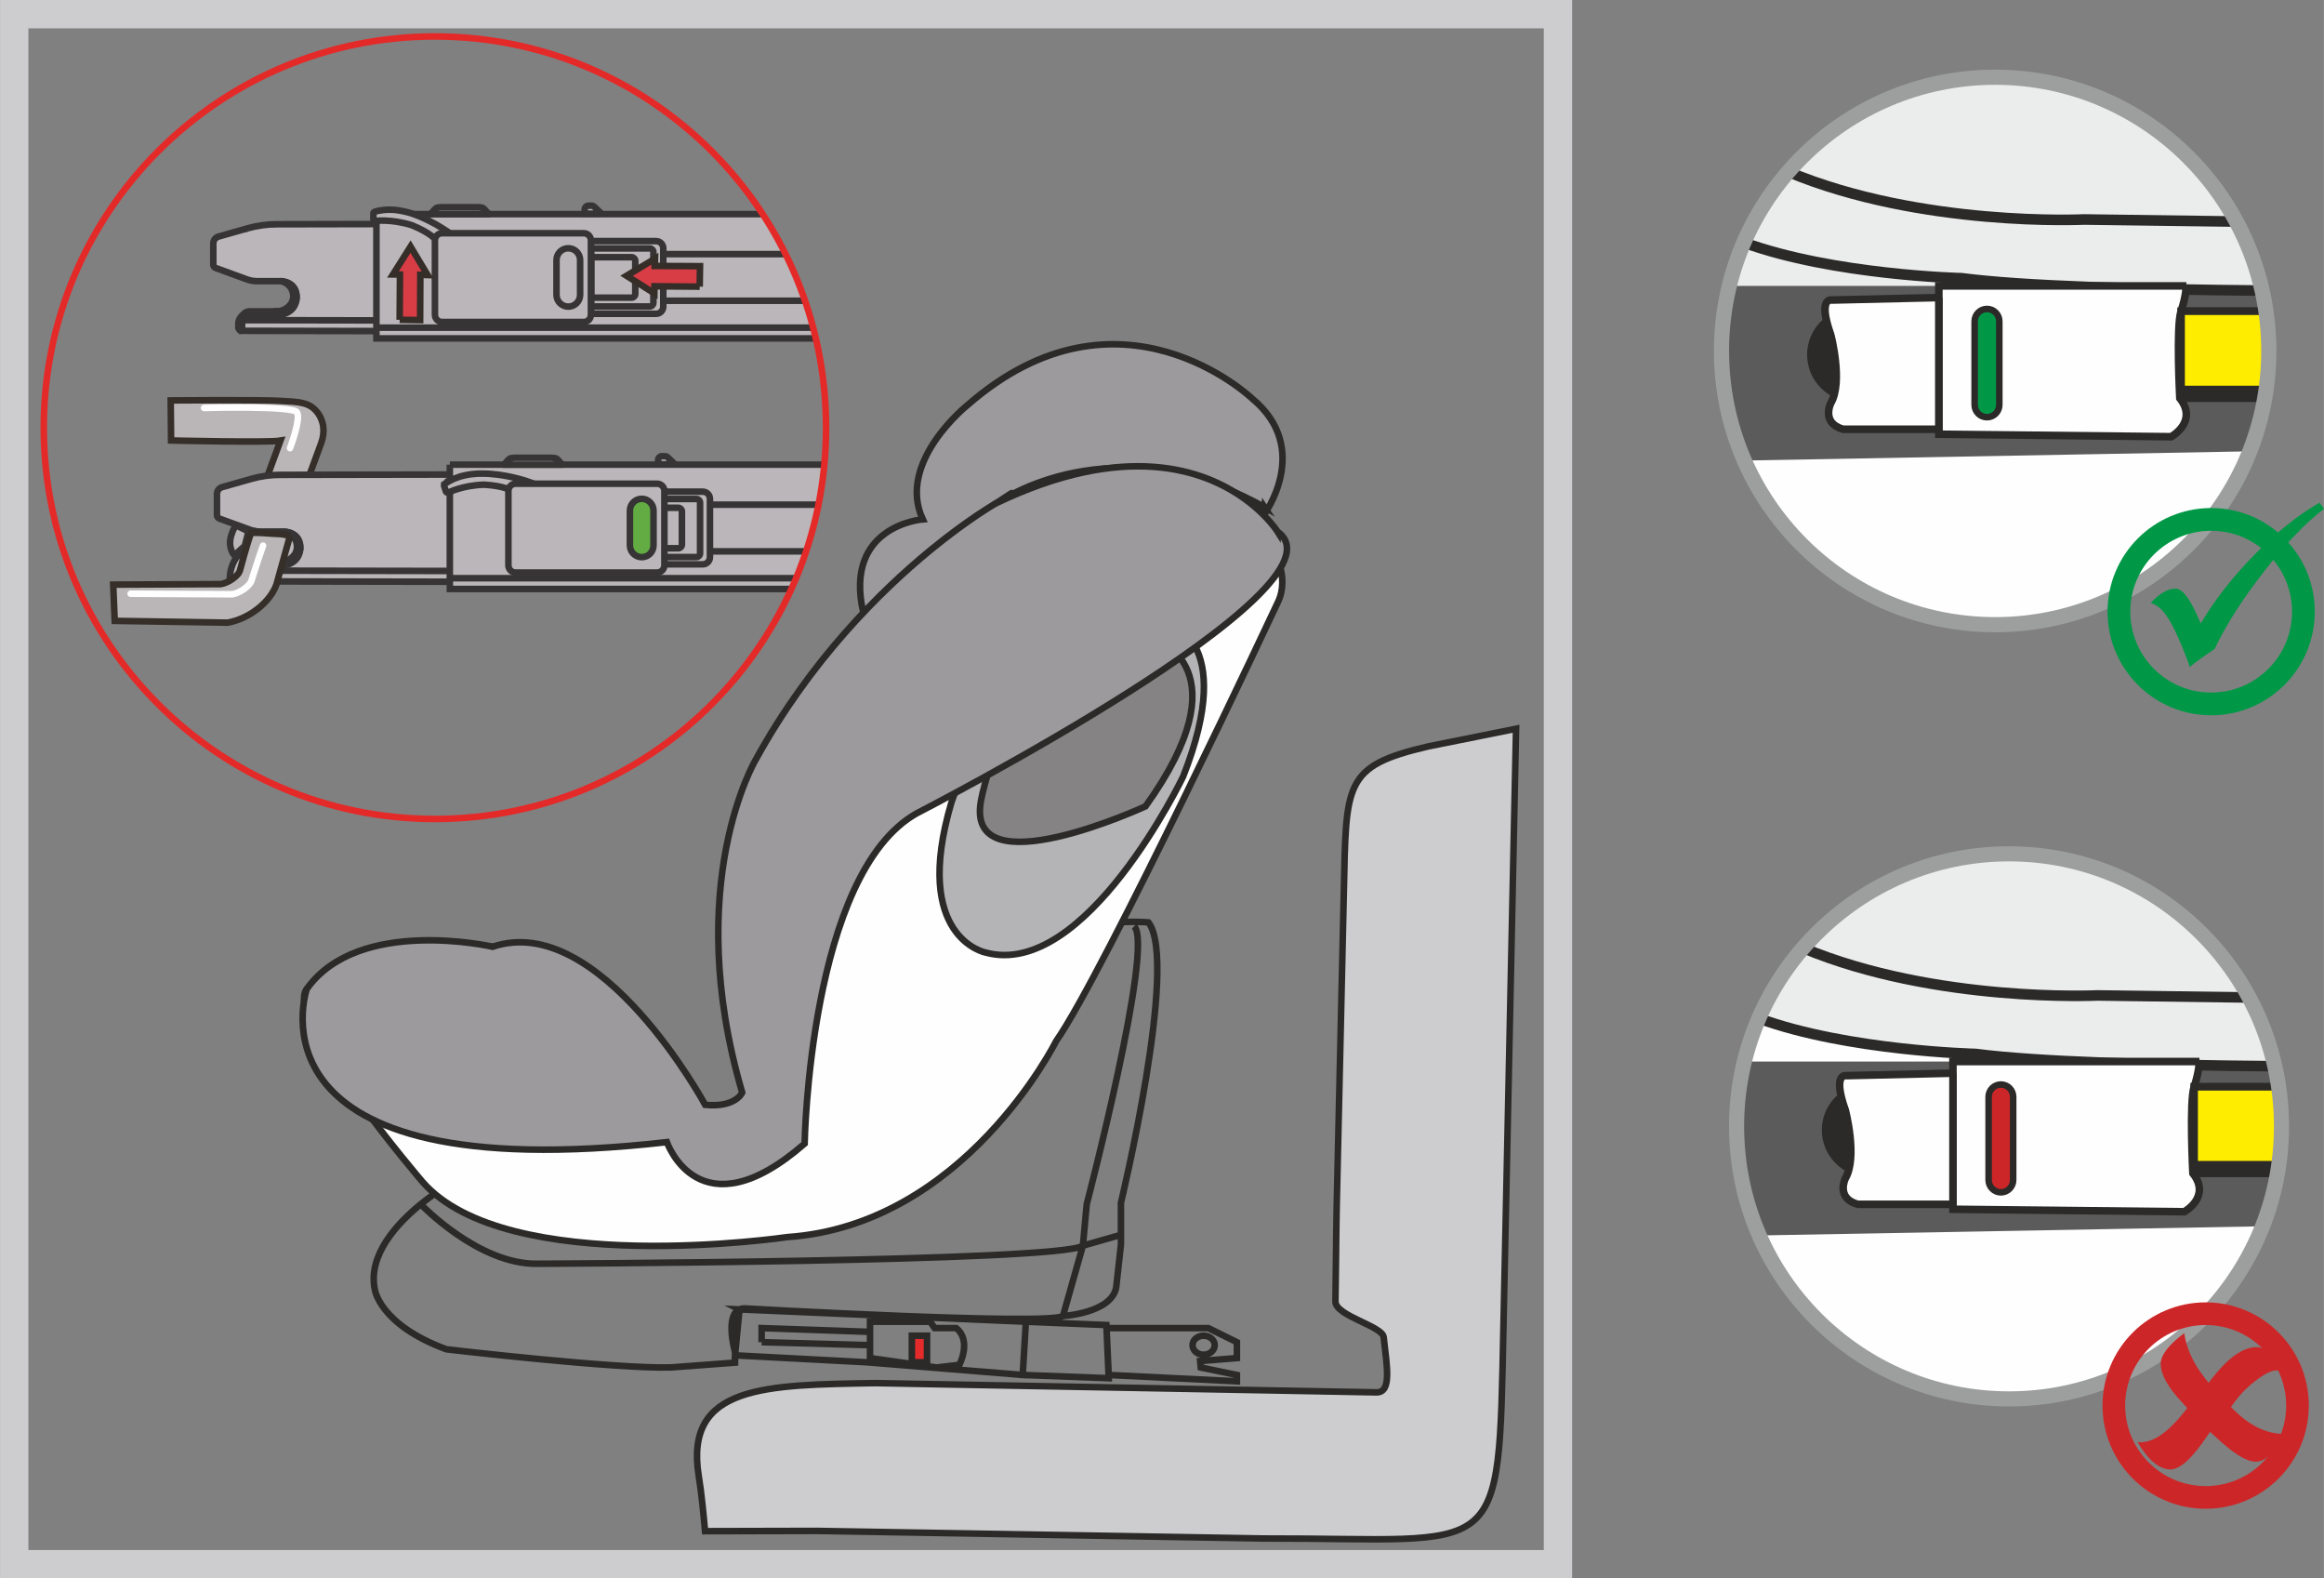 <?xml version="1.0" encoding="UTF-8"?>
<!DOCTYPE svg PUBLIC "-//W3C//DTD SVG 1.1//EN" "http://www.w3.org/Graphics/SVG/1.1/DTD/svg11.dtd">
<!-- Creator: CorelDRAW 2018 (64-Bit) -->
<svg xmlns="http://www.w3.org/2000/svg" xml:space="preserve" width="27.034mm" height="18.355mm" version="1.1" style="shape-rendering:geometricPrecision; text-rendering:geometricPrecision; image-rendering:optimizeQuality; fill-rule:evenodd; clip-rule:evenodd"
viewBox="0 0 2630.06 1785.79"
 xmlns:xlink="http://www.w3.org/1999/xlink">
 <rect x="0" y="0" width="2630.06" height="1785.79" fill="#808080" stroke="none"/>
 <defs>
  <style type="text/css">
   <![CDATA[
    .str16 {stroke:#CD2628;stroke-width:25.64;stroke-miterlimit:22.926}
    .str12 {stroke:#009846;stroke-width:25.74;stroke-miterlimit:22.926}
    .str14 {stroke:#2B2A29;stroke-width:8.54;stroke-miterlimit:22.926}
    .str10 {stroke:#2B2A29;stroke-width:8.58;stroke-miterlimit:22.926}
    .str15 {stroke:#9D9E9E;stroke-width:17.09;stroke-miterlimit:22.926}
    .str0 {stroke:#CDCCCE;stroke-width:32.06;stroke-miterlimit:10}
    .str11 {stroke:#9D9E9E;stroke-width:17.16;stroke-miterlimit:22.926}
    .str1 {stroke:#2B2A29;stroke-width:7.41;stroke-miterlimit:10}
    .str2 {stroke:#2B2A29;stroke-width:7.41;stroke-miterlimit:22.926}
    .str7 {stroke:#E42A29;stroke-width:7.41;stroke-miterlimit:10}
    .str3 {stroke:#352E29;stroke-width:7.41;stroke-miterlimit:10}
    .str6 {stroke:#352D28;stroke-width:7.41;stroke-miterlimit:22.926}
    .str4 {stroke:#363434;stroke-width:7.41;stroke-miterlimit:2}
    .str13 {stroke:#2B2A29;stroke-width:11.95;stroke-linejoin:round;stroke-miterlimit:22.926}
    .str8 {stroke:#2B2A29;stroke-width:11.98;stroke-linejoin:round;stroke-miterlimit:22.926}
    .str9 {stroke:#2B2A29;stroke-width:12.02;stroke-linejoin:round;stroke-miterlimit:22.926}
    .str5 {stroke:#FEFEFE;stroke-width:7.41;stroke-linecap:round;stroke-linejoin:round;stroke-miterlimit:4}
    .fil0 {fill:none;fill-rule:nonzero}
    .fil8 {fill:#FEFEFE;fill-rule:nonzero}
    .fil12 {fill:#EBECEC;fill-rule:nonzero}
    .fil13 {fill:#5B5B5B;fill-rule:nonzero}
    .fil14 {fill:#2B2A29;fill-rule:nonzero}
    .fil16 {fill:#FFED00;fill-rule:nonzero}
    .fil1 {fill:#E42A2A;fill-rule:nonzero}
    .fil7 {fill:#D83C45;fill-rule:nonzero}
    .fil17 {fill:#CD2628;fill-rule:nonzero}
    .fil2 {fill:#CDCCCE;fill-rule:nonzero}
    .fil4 {fill:#BAB6B9;fill-rule:nonzero}
    .fil3 {fill:#BAB6B7;fill-rule:nonzero}
    .fil10 {fill:#B4B4B6;fill-rule:nonzero}
    .fil9 {fill:#9D9A9D;fill-rule:nonzero}
    .fil5 {fill:#878488;fill-rule:nonzero}
    .fil11 {fill:#868385;fill-rule:nonzero}
    .fil6 {fill:#63AB43;fill-rule:nonzero}
    .fil15 {fill:#009846;fill-rule:nonzero}
   ]]>
  </style>
 </defs>
 <g id="Слой_x0020_1">
  <polygon class="fil0 str0" points="1763.16,1769.76 16.03,1769.76 16.03,16.03 1763.16,16.03 "/>
  <path class="fil0 str1" d="M505.17 1341.91c0,0 -13.21,7.7 -29.07,20.57 -26.39,21.44 -60.06,57.38 -51.99,96.37 0,0 5.08,39.81 81.06,67.78 0,0 193.24,22.58 254.57,20.45l72.07 -5.38 0 -11.84c0,0 -14,-49.5 10.74,-49.5 0,0 343.15,19.4 360.38,8.62 0,0 54.84,-3.23 60.23,-32.26l4.53 -40.64 0.86 -7.79 0 -47.33c0,0 65.62,-272.17 31.2,-317.34 0,0 -84.47,-7.51 -91.19,29.11 0,0 25.05,94.66 -62.88,144.63 0,0 -60.47,119.65 -149.34,142.43 0,0 -240.04,66.35 -409.38,21.42 0,0 -73.86,-23.92 -81.79,-39.3zm-29.07 20.57c0,0 65.25,68.43 131.97,67.33 0,0 592.69,-2.13 617.43,-20.42l43.04 -12.29m-65.62 91.88l22.58 -79.59 4.33 -46.91c0,0 76.36,-291.94 53.78,-314.53m-446.73 433.55l-5.08 51.96 149.16 7.86 176.41 14.34 3.6 -60.23 -324.1 -13.93zm324.1 13.93l91.12 3.75 2.61 60.16 -97.33 -3.68 3.6 -60.23zm91.26 7.21l115.26 0 32.29 15.93 0 17.98 -41.59 3.37 0.72 7.32 40.87 8.43 0 7.18 -145.08 -7.18 -2.47 -53.02zm122.43 19.32c0,5.97 -5.59,10.78 -12.53,10.78 -6.93,0 -12.56,-4.81 -12.56,-10.78 0,-5.93 5.63,-10.74 12.56,-10.74 6.94,0 12.53,4.81 12.53,10.74zm-512.76 -3.4l122.66 3.4 0 -15.07 -122.66 -4.25 0 15.93zm122.66 -23.14l0 41.11 75.27 10.68 25.84 -3.03c0,0 14.35,-27.21 -3.6,-41.56l-24.37 0 -5.01 -7.21 -68.13 0z"/>
  <polygon class="fil1" points="1031.88,1541.35 1049.07,1541.35 1049.07,1511.21 1031.88,1511.21 "/>
  <polygon class="fil0 str1" points="1049.11,1541.31 1031.91,1541.31 1031.91,1511.21 1049.11,1511.21 "/>
  <path class="fil2" d="M1701.5 1499.46l14.24 -674.92 -99.4 19.97c-96.24,22.34 -92.7,41.9 -95.52,164.81l-8.13 357.73c-0.58,27.56 -0.92,84.51 -1.37,105.33 -0.34,16.37 53.17,27.86 54.57,40.5 3.81,33.66 9.3,62.77 -8.23,62.46l-567.03 -10.47c-123.69,2.13 -216.32,1.89 -199.96,104.64 3.34,20.87 5.29,42.05 7.21,62.88l126.51 -0.3 506.23 8.61c271.69,-0.72 265.13,31.95 270.87,-241.25z"/>
  <path class="fil0 str2" d="M1701.5 1499.46l14.24 -674.92 -99.4 19.97c-96.24,22.34 -92.7,41.9 -95.52,164.81l-8.13 357.73c-0.58,27.56 -0.92,84.51 -1.37,105.33 -0.34,16.37 53.17,27.86 54.57,40.5 3.81,33.66 9.3,62.77 -8.23,62.46l-567.03 -10.47c-123.69,2.13 -216.32,1.89 -199.96,104.64 3.34,20.87 5.29,42.05 7.21,62.88l126.51 -0.3 506.23 8.61c271.69,-0.72 265.13,31.95 270.87,-241.25z"/>
  <path class="fil3" d="M345.66 549.68l17.77 -48.39c4.87,-13.24 2.85,-26.18 -5.21,-35.83 -8.89,-10.54 -20.6,-10.77 -40.57,-11.87 -21.49,-1.41 -124.52,-0.55 -124.52,-0.55l0.45 45.31c0,0 110.1,2.61 123.76,0.2 -3.77,10.2 -11.8,32.37 -18.33,49.94l46.65 1.2z"/>
  <path class="fil0 str3" d="M345.66 549.68l17.77 -48.39c4.87,-13.24 2.85,-26.18 -5.21,-35.83 -8.89,-10.54 -20.6,-10.77 -40.57,-11.87 -21.49,-1.41 -124.52,-0.55 -124.52,-0.55l0.45 45.31c0,0 110.1,2.61 123.76,0.2 -3.77,10.2 -11.8,32.37 -18.33,49.94l46.65 1.2"/>
  <path class="fil4" d="M259.95 655.44c0,0 -0.72,-31.64 26.46,-35.32 27.28,-3.64 63.49,-3.95 63.49,-3.95 0,0 17.13,0.28 16.41,15.99 -0.58,11.61 -5.88,15.97 -18.5,17.06 -12.49,1.17 -87.86,6.21 -87.86,6.21z"/>
  <path class="fil0 str4" d="M259.95 655.44c0,0 -0.72,-31.64 26.46,-35.32 27.28,-3.64 63.49,-3.95 63.49,-3.95 0,0 17.13,0.28 16.41,15.99 -0.58,11.61 -5.88,15.97 -18.5,17.06 -12.49,1.17 -87.86,6.21 -87.86,6.21"/>
  <path class="fil4" d="M290.6 597.78l55.6 -1.98 0 46.82 -52.68 0.58c0,0 -13.46,-13.59 -13.36,-26.98 -1.4,-13.87 10.44,-18.44 10.44,-18.44z"/>
  <path class="fil0 str4" d="M290.6 597.78l55.6 -1.98 0 46.82 -52.68 0.58c0,0 -13.46,-13.59 -13.36,-26.98 -1.4,-13.87 10.44,-18.44 10.44,-18.44"/>
  <path class="fil4" d="M683.26 536.6l-365.97 0.65c-11.19,0 -22.24,1.48 -33.01,4.56l-32.88 9.34c-3.5,0.99 -5.91,4.18 -5.91,7.86l0 23.85c0,1.75 1.1,3.2 2.65,3.77l2.09 0.83 18.98 6.9 14.52 5.29c3.61,1.3 7.38,1.96 11.19,1.96l26.88 0c0,0 18.49,0.07 17.77,19.32 -1.99,18.02 -18.74,18.77 -22.28,18.77l-31.16 0.04c-1.03,0 -2.12,0.41 -2.88,1.24l-2.95 2.92c-0.49,0.54 -0.9,1.1 -1.31,1.75l-0.17 0.52 -0.2 0.52 -0.14 0.44 -0.15 0.55 -0.03 0.48 -0.14 0.55 -0.04 0.58 -0.1 0.54 -0.07 0.45 0 0.52 -0.11 0.58 0 0.31 0 0.61 0 0.52 0 0.62 0 0.61 0 0.54 0 0.58 0.11 0.62 0 0.54 0 0.45 0 0.55 0 0.23 0 0.21 405.3 0.72 0 -121.91z"/>
  <path class="fil0 str4" d="M683.26 536.6l-365.97 0.65c-11.19,0 -22.24,1.48 -33.01,4.56l-32.88 9.34c-3.5,0.99 -5.91,4.18 -5.91,7.86l0 23.85c0,1.75 1.1,3.2 2.65,3.77l2.09 0.83 18.98 6.9 14.52 5.29c3.61,1.3 7.38,1.96 11.19,1.96l26.88 0c0,0 18.49,0.07 17.77,19.32 -1.99,18.02 -18.74,18.77 -22.28,18.77l-31.16 0.04c-1.03,0 -2.12,0.41 -2.88,1.24l-2.95 2.92c-0.49,0.54 -0.9,1.1 -1.31,1.75l-0.17 0.52 -0.2 0.52 -0.14 0.44 -0.15 0.55 -0.03 0.48 -0.14 0.55 -0.04 0.58 -0.1 0.54 -0.07 0.45 0 0.52 -0.11 0.58 0 0.31 0 0.61 0 0.52 0 0.62 0 0.61 0 0.54 0 0.58 0.11 0.62 0 0.54 0 0.45 0 0.55 0 0.23 0 0.21 405.3 0.72 0 -121.91"/>
  <path class="fil4" d="M267.12 594.38c0,0 -2.51,2.19 -5.43,11.26 -4.46,14.2 3.43,22.76 3.43,22.76l11.84 -10.85 4.19 -16.24 -14.04 -6.93z"/>
  <path class="fil0 str4" d="M267.12 594.38c0,0 -2.51,2.19 -5.43,11.26 -4.46,14.2 3.43,22.76 3.43,22.76l11.84 -10.85 4.19 -16.24 -14.04 -6.93m10.85 63.49l-0.31 0m40.87 -22.1l-1.64 -0.07m445.29 10.71l-483.35 -0.79"/>
  <path class="fil4" d="M321.48 601.61l0.61 0c0,0 18.5,0.07 17.81,19.36 -2.3,20.07 -23.03,18.7 -23.03,18.7l0.27 -3.91c8.96,0 18.02,-6.69 18.82,-15.55 0.89,-8.79 -5.09,-16.85 -13.87,-18.6l-0.61 0z"/>
  <path class="fil0 str4" d="M321.48 601.61l0.61 0c0,0 18.5,0.07 17.81,19.36 -2.3,20.07 -23.03,18.7 -23.03,18.7l0.27 -3.91c8.96,0 18.02,-6.69 18.82,-15.55 0.89,-8.79 -5.09,-16.85 -13.87,-18.6l-0.61 0m-26.57 0.07l26.39 -0.07c-3.08,-0.41 -6.65,0.38 -10.47,2.13 -7.03,4.52 -7.69,10.02 -5.97,16.06l3.75 11.01c0,0 -14.55,-0.65 -17.34,0.14 -2.84,1.03 -3.77,4.26 -3.77,4.26 0,0 -7.72,-8.35 -7.31,-20.57 0.48,-12.18 7.31,-13.82 7.31,-13.82l7.41 0.86m-16.95 56.18l0 0 0 -0.07 0 -0.04 0 -0.14 0 -0.03"/>
  <path class="fil5" d="M277.95 657.59l0 -0.24 0 -0.54 0 -0.45 0 -0.55 0 -0.54 0 -0.62 0 -0.54 0 -0.65 -0.07 -0.62 0 -0.52 0 -0.61 0 -0.27 0.07 -0.62 0 -0.52 0.1 -0.45 0.07 -0.48 0.04 -0.61 0.1 -0.45 0.07 -0.55 0.18 -0.52 0.11 -0.54 0.23 -0.52 0.14 -0.54c0.42,-0.55 0.87,-1.1 1.3,-1.65l2.92 -2.99c0.83,-0.79 1.89,-1.24 2.92,-1.24l30.58 0 0 -0.38 0.04 -0.3 0 -0.45 0.04 -0.31 0 -0.34 0 -0.49 0.07 -0.17 0 -0.38 0 -0.11 0 -0.41 0 -0.18 0 -0.2 0.03 -0.14 0 -0.14 0 -0.03 -30.75 0c-2.09,0 -4.15,0.86 -5.73,2.36l-2.92 2.95c-0.75,0.79 -1.44,1.65 -1.96,2.71 -1.1,1.71 -1.64,3.84 -1.64,5.93l0 3.26 0 0.52 0 0.28 0 0.1 0.03 0.18 0 0.07 0.11 0.38 0.07 0.38 0.14 0.41 0.2 0.38 0.18 0.41 0.31 0.38 0.37 0.38 0.45 0.34 0.35 0.27 0.51 0.18 0.52 0.17 0.58 0.11 0.28 -0.27z"/>
  <path class="fil0 str4" d="M277.95 657.59l0 -0.24 0 -0.54 0 -0.45 0 -0.55 0 -0.54 0 -0.62 0 -0.54 0 -0.65 -0.07 -0.62 0 -0.52 0 -0.61 0 -0.27 0.07 -0.62 0 -0.52 0.1 -0.45 0.07 -0.48 0.04 -0.61 0.1 -0.45 0.07 -0.55 0.18 -0.52 0.11 -0.54 0.23 -0.52 0.14 -0.54c0.42,-0.55 0.87,-1.1 1.3,-1.65l2.92 -2.99c0.83,-0.79 1.89,-1.24 2.92,-1.24l30.58 0 0 -0.38 0.04 -0.3 0 -0.45 0.04 -0.31 0 -0.34 0 -0.49 0.07 -0.17 0 -0.38 0 -0.11 0 -0.41 0 -0.18 0 -0.2 0.03 -0.14 0 -0.14 0 -0.03 -30.75 0c-2.09,0 -4.15,0.86 -5.73,2.36l-2.92 2.95c-0.75,0.79 -1.44,1.65 -1.96,2.71 -1.1,1.71 -1.64,3.84 -1.64,5.93l0 3.26 0 0.52 0 0.28 0 0.1 0.03 0.18 0 0.07 0.11 0.38 0.07 0.38 0.14 0.41 0.2 0.38 0.18 0.41 0.31 0.38 0.37 0.38 0.45 0.34 0.35 0.27 0.51 0.18 0.52 0.17 0.58 0.11m6.69 -115.67l0 0 -0.07 -0.03 0 -0.07 -0.03 -0.04 0 -0.14 0 -0.03m24.33 88.92l1.75 4.91"/>
  <path class="fil4" d="M509.03 525.73l0 22.35 0 14.86 0 90.64 0.07 12.8 386.51 0c19.74,-43.59 32.6,-90.93 37.26,-140.65l-423.84 0z"/>
  <path class="fil0 str4" d="M509.03 525.73l0 22.35 0 14.86 0 90.64 0.07 12.8 386.51 0m37.26 -140.65l-423.84 0m391.86 128.47l-391.86 0m296.92 -30.41l106.33 0m14 -52.79l-122.84 0"/>
  <path class="fil4" d="M763.74 525.24l-8.09 -7.86c-0.76,-0.75 -1.79,-1.2 -2.78,-1.2l-3.98 0c-2.23,0 -4.09,1.85 -4.09,4.08l0 4.98 18.94 0z"/>
  <path class="fil0 str4" d="M763.74 525.24l-8.09 -7.86c-0.76,-0.75 -1.79,-1.2 -2.78,-1.2l-3.98 0c-2.23,0 -4.09,1.85 -4.09,4.08l0 4.98 18.94 0"/>
  <path class="fil4" d="M603.63 546.91l-2.78 -1.06 -2.95 -0.96 -3.12 -1.03 -3.19 -0.95 -1 -0.28 -3.56 -0.99 -3.64 -0.83 -3.75 -0.86 -3.67 -0.75 -3.64 -0.65 -3.75 -0.55 -3.74 -0.54 -3.77 -0.45 -1.1 -0.07 -3.5 -0.31 -3.37 -0.24 -3.15 -0.14 -3.23 -0.03 -1.75 0.03 -2.92 0.04 -2.78 0.1 -2.84 0.31 -2.69 0.24 -1.81 0.27 -2.65 0.45 -2.33 0.45 -2.51 0.54 -2.26 0.65 -1.89 0.49 -2.24 0.79 -2.05 0.82 -2.13 0.76 -1.99 0.92 -1.61 0.9 -1.96 0.96 -1.89 1.13 -1.92 1.21 -1.79 1.2 0.04 0.11 -0.04 -0.11c-0.54,0.52 -0.92,1.27 -0.79,2.02l2.13 6.46 0.14 0.34c0.52,0.86 1.61,1.26 2.61,0.92 0,0 16.2,-8.51 40.74,-9.51 22.58,1.06 30.51,6.21 30.51,6.21l25.57 -8z"/>
  <path class="fil0 str4" d="M604.22 547.36l-2.74 -1.1 -2.96 -1.03 -3.08 -1.07 -3.19 -1.02 -1.03 -0.24 -3.53 -1.03 -3.64 -0.92 -3.68 -0.9 -3.67 -0.79 -3.64 -0.69 -3.71 -0.65 -3.77 -0.58 -3.75 -0.51 -1.1 -0.04 -3.53 -0.38 -3.33 -0.31 -3.16 -0.17 -3.19 -0.07 -1.75 0 -2.95 0 -2.78 0.07 -2.85 0.27 -2.68 0.2 -1.89 0.2 -2.57 0.42 -2.37 0.45 -2.5 0.48 -2.31 0.65 -1.85 0.41 -2.24 0.79 -2.09 0.8 -2.12 0.75 -2.06 0.86 -1.58 0.87 -1.99 0.95 -1.93 1.1 -1.89 1.17 -1.82 1.17 0.04 0.11 -0.04 -0.11c-0.54,0.52 -0.95,1.24 -0.82,2.02l2.09 6.49 0.07 0.31c0.48,0.9 1.61,1.3 2.58,1.03 0,0 16.36,-8.35 40.87,-8.96 22.62,1.37 30.44,6.63 30.44,6.63l25.67 -7.62"/>
  <path class="fil4" d="M568.71 525.73c0,0 1.93,-0.38 3.33,-1.89 1.68,-1.71 3.54,-4.94 6.11,-5.46 0.96,-0.18 2.2,-0.31 4.15,-0.45l21.97 0 -1.99 0 22.01 0c1.89,0.14 3.12,0.27 4.12,0.45 2.58,0.52 4.43,3.75 6.07,5.46 1.45,1.51 3.3,1.89 3.3,1.89l-69.06 0z"/>
  <path class="fil0 str4" d="M568.71 525.73c0,0 1.93,-0.38 3.33,-1.89 1.68,-1.71 3.54,-4.94 6.11,-5.46 0.96,-0.18 2.2,-0.31 4.15,-0.45l21.97 0 -1.99 0 22.01 0c1.89,0.14 3.12,0.27 4.12,0.45 2.58,0.52 4.43,3.75 6.07,5.46 1.45,1.51 3.3,1.89 3.3,1.89l-69.06 0"/>
  <path class="fil4" d="M721.56 638.5l73.69 0c4.53,0 8.17,-3.64 8.17,-8.13l0 -66c0,-4.49 -3.64,-8.1 -8.17,-8.1l-73.69 0 0 82.24z"/>
  <path class="fil0 str4" d="M721.56 638.5l73.69 0c4.53,0 8.17,-3.64 8.17,-8.13l0 -66c0,-4.49 -3.64,-8.1 -8.17,-8.1l-73.69 0 0 82.24m0.45 -18.19l0 -45.81 45.58 0c2.26,0 4.12,1.78 4.12,3.98l0 37.75c0,2.24 -1.86,4.09 -4.12,4.09l-45.58 0m-0.24 9.95l66.41 0c2.2,0 4.06,-1.89 4.06,-4.15l0 -57.49c0,-2.3 -1.86,-4.08 -4.06,-4.08l-66.41 0 0 65.72"/>
  <path class="fil4" d="M575.32 639.59c0,4.53 3.61,8.17 8.1,8.17l160.28 0c4.46,0 8.16,-3.64 8.16,-8.17l0 -84.12c0,-4.49 -3.71,-8.2 -8.16,-8.2l-160.28 0c-4.49,0 -8.1,3.71 -8.1,8.2l0 84.12z"/>
  <path class="fil0 str4" d="M575.32 639.59c0,4.53 3.61,8.17 8.1,8.17l160.28 0c4.46,0 8.16,-3.64 8.16,-8.17l0 -84.12c0,-4.49 -3.71,-8.2 -8.16,-8.2l-160.28 0c-4.49,0 -8.1,3.71 -8.1,8.2l0 84.12"/>
  <path class="fil6" d="M712.83 577.73c0,-7.35 5.97,-13.39 13.42,-13.39 7.45,0 13.32,6.04 13.32,13.39l0 39.26c0,7.41 -5.87,13.39 -13.32,13.39 -7.44,0 -13.42,-5.97 -13.42,-13.39l0 -39.26z"/>
  <path class="fil0 str4" d="M712.83 577.73c0,-7.35 5.97,-13.39 13.42,-13.39 7.45,0 13.32,6.04 13.32,13.39l0 39.26c0,7.41 -5.87,13.39 -13.32,13.39 -7.44,0 -13.42,-5.97 -13.42,-13.39l0 -39.26"/>
  <path class="fil3" d="M328.03 606.64l-15.27 54.77c-7.25,20.22 -31.03,38.71 -55.09,43.07l-127.89 -2.02 -1.71 -41.01 121.87 -0.55c9.68,-1.68 19.63,-9.95 21.28,-14.58 0,0 7.93,-29.69 12.91,-43.56 0,0 8.99,-0.24 21.89,0.92 6.56,0.55 14.08,-0.1 22.01,2.96z"/>
  <path class="fil0 str3" d="M328.03 606.64l-15.27 54.77c-7.25,20.22 -31.03,38.71 -55.09,43.07l-127.89 -2.02 -1.71 -41.01 121.87 -0.55c9.68,-1.68 19.63,-9.95 21.28,-14.58 0,0 7.93,-29.69 12.91,-43.56 0,0 8.99,-0.24 21.89,0.92 6.56,0.55 14.08,-0.1 22.01,2.96"/>
  <path class="fil0 str5" d="M297.65 617.38c-5.04,13.8 -13.39,40.42 -13.39,40.42 -1.92,4.6 -11.53,12.84 -21.31,14.55l-115.15 -0.61m83.06 -210.15c0,0 101.11,-2.88 105.27,5.01 4.46,7.97 -7.97,40.43 -7.97,40.43"/>
  <path class="fil4" d="M679.04 253.01l-365.9 0.72c-11.19,0 -22.24,1.58 -33.02,4.59l-32.87 9.34c-3.47,0.96 -5.91,4.18 -5.91,7.86l0 23.88c0,1.68 1.03,3.23 2.64,3.77l2.2 0.79 33.47 12.22c3.5,1.27 7.35,1.93 11.08,1.93l26.95 0c0,0 18.47,0.1 17.77,19.28 -2.06,18.03 -18.74,18.84 -22.31,18.84l-31.16 0c-1.07,0 -2.13,0.45 -2.82,1.21l-3.08 3.02c-0.41,0.49 -0.9,1.1 -1.27,1.79l-0.1 0.37 -0.2 0.52 -0.14 0.52 -0.18 0.52 -0.04 0.52 -0.14 0.52 -0.1 0.65 -0.11 0.48 0 0.45 0 0.55 -0.03 0.54 0 0.38 0 0.54 0 0.55 0 0.61 0 0.55 0 0.61 0 0.58 0.03 0.52 0 0.65 0 0.42 0 0.54 0 0.18 0 0.27 405.24 0.75 0 -122.04z"/>
  <path class="fil0 str4" d="M679.04 253.01l-365.9 0.72c-11.19,0 -22.24,1.58 -33.02,4.59l-32.87 9.34c-3.47,0.96 -5.91,4.18 -5.91,7.86l0 23.88c0,1.68 1.03,3.23 2.64,3.77l2.2 0.79 33.47 12.22c3.5,1.27 7.35,1.93 11.08,1.93l26.95 0c0,0 18.47,0.1 17.77,19.28 -2.06,18.03 -18.74,18.84 -22.31,18.84l-31.16 0c-1.07,0 -2.13,0.45 -2.82,1.21l-3.08 3.02c-0.41,0.49 -0.9,1.1 -1.27,1.79l-0.1 0.37 -0.2 0.52 -0.14 0.52 -0.18 0.52 -0.04 0.52 -0.14 0.52 -0.1 0.65 -0.11 0.48 0 0.45 0 0.55 -0.03 0.54 0 0.38 0 0.54 0 0.55 0 0.61 0 0.55 0 0.61 0 0.58 0.03 0.52 0 0.65 0 0.42 0 0.54 0 0.18 0 0.27 405.24 0.75 0 -122.04m-405.24 121.36l-0.31 0m40.81 -22.07l-1.55 -0.04m366.28 10.67l-404.25 -0.68"/>
  <path class="fil4" d="M317.35 318.11l0.61 0c0,0 18.47,0.11 17.78,19.43 -2.33,20.08 -23,18.71 -23,18.71l0.24 -3.95c8.92,0 17.91,-6.76 18.81,-15.55 0.9,-8.82 -5.21,-16.82 -13.83,-18.64l-0.61 0z"/>
  <path class="fil0 str4" d="M317.35 318.11l0.61 0c0,0 18.47,0.11 17.78,19.43 -2.33,20.08 -23,18.71 -23,18.71l0.24 -3.95c8.92,0 17.91,-6.76 18.81,-15.55 0.9,-8.82 -5.21,-16.82 -13.83,-18.64l-0.61 0m-43.56 56.26l0 0 0 -0.08 0 -0.07 0 -0.03 0 -0.04 0 -0.07"/>
  <path class="fil4" d="M273.79 374.08l0 -0.21 0 -0.54 0 -0.45 0 -0.54 0 -0.58 0 -0.62 0 -0.54 0 -0.58 -0.04 -0.58 0 -0.62 0 -0.54 0 -0.31 0.04 -0.54 0 -0.62 0 -0.38 0.14 -0.54 0.1 -0.62 0.11 -0.44 0.03 -0.55 0.18 -0.52 0.14 -0.54 0.2 -0.55 0.11 -0.34c0.45,-0.69 0.9,-1.34 1.3,-1.78l3.05 -3.03c0.69,-0.76 1.75,-1.2 2.85,-1.2l30.55 0 0 -0.28 0 -0.52 0 -0.3 0.03 -0.38 0 -0.34 0 -0.42 0 -0.23 0 -0.38 0 -0.11 0.14 -0.34 0 -0.18 0 -0.17 0.07 -0.18 0 -0.14 0 -0.07 -30.78 0c-2.16,0 -4.19,0.86 -5.73,2.4l-3.03 2.99c-0.72,0.68 -1.4,1.54 -1.92,2.64 -1.07,1.72 -1.65,3.81 -1.65,5.94l0 3.26 0 0.54 0 0.2 0 0.15 0.11 0.14 0 0.14 0.03 0.34 0.08 0.38 0.14 0.38 0.17 0.45 0.24 0.34 0.27 0.41 0.42 0.38 0.41 0.31 0.45 0.27 0.48 0.24 0.52 0.1 0.54 0.14 0.28 -0.3z"/>
  <path class="fil0 str4" d="M273.79 374.08l0 -0.21 0 -0.54 0 -0.45 0 -0.54 0 -0.58 0 -0.62 0 -0.54 0 -0.58 -0.04 -0.58 0 -0.62 0 -0.54 0 -0.31 0.04 -0.54 0 -0.62 0 -0.38 0.14 -0.54 0.1 -0.62 0.11 -0.44 0.03 -0.55 0.18 -0.52 0.14 -0.54 0.2 -0.55 0.11 -0.34c0.45,-0.69 0.9,-1.34 1.3,-1.78l3.05 -3.03c0.69,-0.76 1.75,-1.2 2.85,-1.2l30.55 0 0 -0.28 0 -0.52 0 -0.3 0.03 -0.38 0 -0.34 0 -0.42 0 -0.23 0 -0.38 0 -0.11 0.14 -0.34 0 -0.18 0 -0.17 0.07 -0.18 0 -0.14 0 -0.07 -30.78 0c-2.16,0 -4.19,0.86 -5.73,2.4l-3.03 2.99c-0.72,0.68 -1.4,1.54 -1.92,2.64 -1.07,1.72 -1.65,3.81 -1.65,5.94l0 3.26 0 0.54 0 0.2 0 0.15 0.11 0.14 0 0.14 0.03 0.34 0.08 0.38 0.14 0.38 0.17 0.45 0.24 0.34 0.27 0.41 0.42 0.38 0.41 0.31 0.45 0.27 0.48 0.24 0.52 0.1 0.54 0.14m6.66 -115.66l0 0 0 -0.14 0 -0.04 -0.07 0 0 -0.07 0 -0.04 0 -0.07"/>
  <path class="fil4" d="M425.95 242.28l0 22.31 0 14.89 0 90.61 0 12.76 497.3 0c-11.85,-50.78 -32.48,-98.19 -60.13,-140.58l-437.17 0z"/>
  <path class="fil0 str4" d="M425.95 242.28l0 22.31 0 14.89 0 90.61 0 12.76 497.3 0m-60.13 -140.58l-437.17 0m494.27 128.43l-494.27 0m324.51 -30.44l160.55 0m-22.03 -52.75l-138.52 0"/>
  <path class="fil4" d="M680.6 241.73l-8.07 -7.79c-0.83,-0.75 -1.75,-1.2 -2.82,-1.2l-3.94 0c-2.27,0 -4.13,1.78 -4.13,4.09l0 4.9 18.95 0z"/>
  <path class="fil0 str4" d="M680.6 241.73l-8.07 -7.79c-0.83,-0.75 -1.75,-1.2 -2.82,-1.2l-3.94 0c-2.27,0 -4.13,1.78 -4.13,4.09l0 4.9 18.95 0"/>
  <path class="fil4" d="M519.58 272.11l-2.33 -1.98 -2.36 -1.86 -2.65 -2.02 -2.68 -2.02 -0.86 -0.58 -2.96 -2.09 -3.15 -2.02 -3.19 -2.06 -3.2 -1.86 -3.22 -1.92 -3.33 -1.79 -3.43 -1.78 -3.3 -1.61 -1.06 -0.52 -3.19 -1.48 -3.09 -1.33 -2.99 -1.24 -2.99 -1.1 -1.61 -0.58 -2.78 -0.96 -2.78 -0.82 -2.68 -0.65 -2.58 -0.62 -1.85 -0.38 -2.51 -0.52 -2.5 -0.37 -2.47 -0.35 -2.37 -0.17 -1.89 -0.07 -2.33 -0.07 -2.3 0 -2.23 0.1 -2.23 0.18 -1.79 0.2 -2.16 0.34 -2.16 0.34 -2.17 0.55 -2.19 0.54c-0.69,0.28 -1.31,0.87 -1.45,1.65l-0.07 6.79 0 0.34c0.18,1 1.03,1.68 2.06,1.72 0,0 18.12,-2.58 41.53,4.81 21.07,8.61 26.67,16.06 26.67,16.06l26.8 1.2z"/>
  <path class="fil0 str4" d="M519.58 272.14l-2.33 -1.98 -2.4 -1.89 -2.61 -1.99 -2.71 -2.02 -0.82 -0.58 -2.96 -2.13 -3.19 -1.98 -3.15 -2.06 -3.2 -1.89 -3.22 -1.93 -3.33 -1.74 -3.43 -1.79 -3.3 -1.64 -1.06 -0.52 -3.19 -1.44 -3.09 -1.37 -2.99 -1.24 -2.95 -1.1 -1.64 -0.58 -2.75 -0.96 -2.81 -0.83 -2.65 -0.65 -2.61 -0.61 -1.85 -0.38 -2.51 -0.52 -2.47 -0.38 -2.47 -0.34 -2.4 -0.18 -1.85 -0.1 -2.37 -0.07 -2.3 0.03 -2.23 0.11 -2.23 0.17 -1.79 0.21 -2.16 0.34 -2.16 0.31 -2.17 0.58 -2.16 0.54c-0.72,0.24 -1.34,0.83 -1.48,1.61l-0.07 6.83 0 0.31c0.18,0.99 1.07,1.71 2.06,1.71 0,0 18.12,-2.51 41.53,4.84 21.07,8.62 26.67,16.1 26.67,16.1l26.8 1.2"/>
  <path class="fil4" d="M485.64 242.28c0,0 1.92,-0.41 3.33,-1.96 1.68,-1.68 3.46,-4.81 6.11,-5.46 0.95,-0.2 2.19,-0.34 4.15,-0.38l21.89 0 -1.96 0 21.93 0c1.97,0.04 3.27,0.18 4.19,0.38 2.54,0.65 4.46,3.77 6.07,5.46 1.48,1.55 3.3,1.96 3.3,1.96l-69.02 0z"/>
  <path class="fil0 str4" d="M485.64 242.28c0,0 1.92,-0.41 3.33,-1.96 1.68,-1.68 3.46,-4.81 6.11,-5.46 0.95,-0.2 2.19,-0.34 4.15,-0.38l21.89 0 -1.96 0 21.93 0c1.97,0.04 3.27,0.18 4.19,0.38 2.54,0.65 4.46,3.77 6.07,5.46 1.48,1.55 3.3,1.96 3.3,1.96l-69.02 0"/>
  <path class="fil4" d="M668.74 355.05l73.73 0c4.52,0 8.13,-3.68 8.13,-8.13l0 -66c0,-4.49 -3.61,-8.13 -8.13,-8.13l-73.73 0 0 82.27z"/>
  <path class="fil0 str4" d="M668.74 355.05l73.73 0c4.52,0 8.13,-3.68 8.13,-8.13l0 -66c0,-4.49 -3.61,-8.13 -8.13,-8.13l-73.73 0 0 82.27"/>
  <path class="fil4" d="M492.18 356.15c0,4.52 3.61,8.13 8.13,8.13l160.25 0c4.56,0 8.16,-3.61 8.16,-8.13l0 -84.15c0,-4.5 -3.6,-8.14 -8.16,-8.14l-160.25 0c-4.52,0 -8.13,3.64 -8.13,8.14l0 84.15z"/>
  <path class="fil0 str4" d="M492.18 356.15c0,4.52 3.61,8.13 8.13,8.13l160.25 0c4.56,0 8.16,-3.61 8.16,-8.13l0 -84.15c0,-4.5 -3.6,-8.14 -8.16,-8.14l-160.25 0c-4.52,0 -8.13,3.64 -8.13,8.14l0 84.15m137.57 -61.91c0,-7.35 5.96,-13.36 13.35,-13.36 7.41,0 13.39,6.01 13.39,13.36l0 39.32c0,7.38 -5.97,13.36 -13.39,13.36 -7.38,0 -13.35,-5.97 -13.35,-13.36l0 -39.32m39.43 42.52l0 -45.75 45.58 0c2.27,0 4.15,1.75 4.15,4.05l0 37.69c0,2.3 -1.89,4.01 -4.15,4.01l-45.58 0m-0.2 9.99l66.38 0c2.19,0 4.05,-1.85 4.05,-4.09l0 -57.56c0,-2.2 -1.86,-4.02 -4.05,-4.02l-66.38 0 0 65.66"/>
  <polygon class="fil7" points="452.25,361.83 475.42,362.17 475.66,310.96 483.9,311.2 464.57,279.01 444.67,310.52 452.6,310.65 "/>
  <polyline class="fil0 str6" points="452.25,361.83 475.42,362.17 475.66,310.96 483.9,311.2 464.57,279.01 444.67,310.52 452.6,310.65 452.25,361.83 "/>
  <polygon class="fil7" points="791.8,324.32 792.18,301.16 740.93,300.89 741.21,292.68 709.01,312.01 740.52,331.87 740.63,323.91 "/>
  <polyline class="fil0 str6" points="791.8,324.32 792.18,301.16 740.93,300.89 741.21,292.68 709.01,312.01 740.52,331.87 740.63,323.91 791.8,324.32 "/>
  <path class="fil0 str7" d="M934.85 483.91c0,244.51 -198.21,442.68 -442.71,442.68 -244.47,0 -442.67,-198.18 -442.67,-442.68 0,-244.5 198.21,-442.67 442.67,-442.67 244.51,0 442.71,198.18 442.71,442.67z"/>
  <path class="fil8" d="M1439.99 620.47c0,0 20.46,31.47 6.11,61.03 0,0 -196.97,419.68 -250.89,496.42 0,0 -103.54,208.2 -304.36,221.75 0,0 -317.47,46.88 -412.72,-62.5 0,0 -157.88,-184.2 -131,-218.25 0,0 62.26,-69.4 210.35,-47.74 0,0 113.98,-27.94 177.24,139.79 0,0 48.15,92.49 114.53,31.81 0,0 25.36,-27.39 -8.17,-124.63 0,0 -47.81,-175.75 34.6,-270.48 0,0 210.77,-248.69 211.84,-249.27 173.52,-91.95 249.86,-63.87 302.09,-38.86 0,0 50.28,27.43 50.39,60.92z"/>
  <path class="fil0 str1" d="M1439.99 620.47c0,0 20.46,31.47 6.11,61.03 0,0 -196.97,419.68 -250.89,496.42 0,0 -103.54,208.2 -304.36,221.75 0,0 -317.47,46.88 -412.72,-62.5 0,0 -157.88,-184.2 -131,-218.25 0,0 62.26,-69.4 210.35,-47.74 0,0 113.98,-27.94 177.24,139.79 0,0 48.15,92.49 114.53,31.81 0,0 25.36,-27.39 -8.17,-124.63 0,0 -47.81,-175.75 34.6,-270.48 0,0 210.77,-248.69 211.84,-249.27 173.52,-91.95 249.86,-63.87 302.09,-38.86 0,0 50.28,27.43 50.39,60.92z"/>
  <path class="fil9" d="M1431.02 573.8l-0.83 9.06c0,0 55.67,-75.06 -13.17,-131.96 0,0 -149.88,-142.88 -321.9,7.28 0,0 -81.11,64.35 -50.83,129.42 0,0 -90.13,6.79 -67.3,105.61 0,0 111.27,-98.13 149.82,-123.6 38.58,-25.46 4.32,-2.05 4.32,-2.05 0,0 128.12,-90.1 299.9,6.25z"/>
  <path class="fil0 str1" d="M1431.02 573.8l-0.83 9.06c0,0 55.67,-75.06 -13.17,-131.96 0,0 -149.88,-142.88 -321.9,7.28 0,0 -81.11,64.35 -50.83,129.42 0,0 -90.13,6.79 -67.3,105.61 0,0 111.27,-98.13 149.82,-123.6 38.58,-25.46 4.32,-2.05 4.32,-2.05 0,0 128.12,-90.1 299.9,6.25z"/>
  <path class="fil10" d="M1319.65 703.61c0,0 81.82,16.62 19.32,174.91 0,0 -110.31,230.16 -223.74,199.16 0,0 -83.79,-16.54 -38.58,-169.57 0,0 75.13,-231.29 242.99,-204.49z"/>
  <path class="fil0 str1" d="M1319.65 703.61c0,0 81.82,16.62 19.32,174.91 0,0 -110.31,230.16 -223.74,199.16 0,0 -83.79,-16.54 -38.58,-169.57 0,0 75.13,-231.29 242.99,-204.49z"/>
  <path class="fil11" d="M1308.86 723.96c0,0 99.09,33.16 -12.52,188.35 0,0 -204.76,94.49 -186.19,-6.38 0,0 37.82,-212.25 198.71,-181.97z"/>
  <path class="fil0 str1" d="M1308.86 723.96c0,0 99.09,33.16 -12.52,188.35 0,0 -204.76,94.49 -186.19,-6.38 0,0 37.82,-212.25 198.71,-181.97z"/>
  <path class="fil9" d="M1445.8 601.5c0,0 -4.97,-7.93 -15.61,-18.64 -3.33,-3.37 -7.21,-6.97 -11.66,-10.71 -3.16,-2.64 -6.6,-5.31 -10.3,-7.96 -45.47,-32.75 -134.77,-65.04 -281.4,5.42 0,0 -30.55,17.27 -74.03,52.93 -56.84,46.64 -135.84,124.79 -197.56,236.92 0,0 -84.22,141.41 -15.31,376.68 0,0 -7.17,17.3 -41.86,13.9 0,0 -119.27,-219.86 -240.57,-178.86 0,0 -151.6,-34.9 -210.35,47.74 0,0 -78.8,228.42 407.56,173.29 0,0 36.52,105.58 155.86,1.72 0,0 5.18,-305.4 126.95,-373.76 0,0 497.15,-255.35 408.28,-318.67z"/>
  <path class="fil0 str1" d="M1445.8 601.5c0,0 -4.97,-7.93 -15.61,-18.64 -3.33,-3.37 -7.21,-6.97 -11.66,-10.71 -3.16,-2.64 -6.6,-5.31 -10.3,-7.96 -45.47,-32.75 -134.77,-65.04 -281.4,5.42 0,0 -30.55,17.27 -74.03,52.93 -56.84,46.64 -135.84,124.79 -197.56,236.92 0,0 -84.22,141.41 -15.31,376.68 0,0 -7.17,17.3 -41.86,13.9 0,0 -119.27,-219.86 -240.57,-178.86 0,0 -151.6,-34.9 -210.35,47.74 0,0 -78.8,228.42 407.56,173.29 0,0 36.52,105.58 155.86,1.72 0,0 5.18,-305.4 126.95,-373.76 0,0 497.15,-255.35 408.28,-318.67z"/>
  <path class="fil8" d="M2257.94 87.38c171.02,0 309.71,138.7 309.71,309.69 0,171.01 -138.69,309.71 -309.71,309.71 -171.02,0 -309.68,-138.7 -309.68,-309.71 0,-171 138.66,-309.69 309.68,-309.69z"/>
  <path class="fil12" d="M1950.15 431.3c161.63,6.21 495.81,-79.19 495.81,-79.19 0,0 19.77,-142.39 19.5,-122.39 -0.21,15.54 -72.2,-80.65 -104.62,-124.8 -22.16,-7.8 -45.47,-13.16 -69.61,-15.75l-128.61 13.19c-124.37,40.21 -214.36,156.99 -214.36,294.72l0 0c0,11.57 0.65,22.98 1.89,34.23z"/>
  <path class="fil0 str8" d="M1950.15 431.3c161.63,6.21 495.81,-79.19 495.81,-79.19 0,0 19.77,-142.39 19.5,-122.39 -0.21,15.54 -72.2,-80.65 -104.62,-124.8m-69.61 -15.75l-128.61 13.19"/>
  <path class="fil13" d="M2558.82 323.45l-601.72 0c-5.76,23.6 -8.83,48.26 -8.83,73.63l0 0c0,44.09 9.24,86.02 25.85,123.99l572.05 -10.43c13.87,-35.17 21.49,-73.48 21.49,-113.57l0 0c0,-25.37 -3.07,-50.03 -8.83,-73.63z"/>
  <path class="fil12" d="M2560.07 328.75c-139.29,-1.14 -270.92,-4.91 -340.31,-13.97 0,0 -144.69,-3.37 -246.23,-40.37 47.53,-110 156.99,-187.02 284.4,-187.02l0 0c147.54,0 271.01,103.23 302.13,241.36z"/>
  <path class="fil0 str9" d="M2560.07 328.75c-139.29,-1.14 -270.92,-4.91 -340.31,-13.97 0,0 -144.69,-3.37 -246.23,-40.37"/>
  <path class="fil0 str9" d="M2530.9 250.67l-172.35 -2.33c0,0 -183.74,8.97 -334.75,-53.93"/>
  <path class="fil14" d="M2564.39 352.12l-465.77 0c-27.08,0 -49.22,22.14 -49.22,49.22 0,27.05 22.14,49.18 49.22,49.18l464.42 0c3.03,-17.37 4.61,-35.22 4.61,-53.44l0 0c0,-15.27 -1.13,-30.28 -3.26,-44.96z"/>
  <path class="fil0 str10" d="M2564.39 352.12l-465.77 0c-27.08,0 -49.22,22.14 -49.22,49.22 0,27.05 22.14,49.18 49.22,49.18l464.42 0"/>
  <path class="fil8" d="M2474.35 323.46l-280.12 0 0 167.83 262.87 2.81c0,0 30.93,-16.85 9.85,-43.59 0,0 -4.21,-81.52 1.41,-98.4 5.63,-16.85 6,-28.66 6,-28.66z"/>
  <path class="fil0 str10" d="M2474.35 323.46l-280.12 0 0 167.83 262.87 2.81c0,0 30.93,-16.85 9.85,-43.59 0,0 -4.21,-81.52 1.41,-98.4 5.63,-16.85 6,-28.66 6,-28.66"/>
  <path class="fil15" d="M2248.69 349.53l0 0c7.7,0 13.97,6.28 13.97,13.97l0 94.59c0,7.69 -6.28,13.96 -13.97,13.96 -7.69,0 -13.96,-6.28 -13.96,-13.96l0 -94.59c0,-7.69 6.28,-13.97 13.96,-13.97z"/>
  <path class="fil0 str2" d="M2248.69 349.53l0 0c7.7,0 13.97,6.28 13.97,13.97l0 94.59c0,7.69 -6.28,13.96 -13.97,13.96 -7.69,0 -13.96,-6.28 -13.96,-13.96l0 -94.59c0,-7.69 6.28,-13.97 13.96,-13.97"/>
  <path class="fil8" d="M2194.21 336.66l-120.91 2.81c0,0 -16.86,-4.22 -1.41,39.36 0,0 14.07,53.4 0,77.33 0,0 -11.23,22.48 14.07,29.52l108.25 0 0 -149.02z"/>
  <path class="fil0 str10" d="M2194.21 336.66l-120.91 2.81c0,0 -16.86,-4.22 -1.41,39.36 0,0 14.07,53.4 0,77.33 0,0 -11.23,22.48 14.07,29.52l108.25 0 0 -149.02"/>
  <path class="fil16" d="M2468.37 440.69l96.21 0c2,-14.25 3.07,-28.81 3.07,-43.61l0 0c0,-15.27 -1.14,-30.28 -3.27,-44.97l-96.01 0 0 88.58z"/>
  <path class="fil0 str10" d="M2468.37 440.69l96.21 0m-0.19 -88.58l-96.01 0 0 88.58"/>
  <path class="fil0 str11" d="M2257.94 87.38c171.02,0 309.71,138.7 309.71,309.69 0,171.01 -138.69,309.71 -309.71,309.71 -171.02,0 -309.68,-138.7 -309.68,-309.71 0,-171 138.66,-309.69 309.68,-309.69z"/>
  <path class="fil0 str12" d="M2502.42 587.66c57.65,0 104.4,46.75 104.4,104.4 0,57.63 -46.75,104.37 -104.4,104.37 -57.66,0 -104.41,-46.74 -104.41,-104.37 0,-57.65 46.75,-104.4 104.41,-104.4z"/>
  <path class="fil15" d="M2625.09 568.74l4.97 7.03c-20.18,15.21 -42.59,38.55 -67.24,70.09 -24.71,31.58 -43.55,61.06 -56.52,88.45l-10.47 7.1c-8.68,6.01 -14.55,10.47 -17.64,13.39 -1.21,-4.43 -3.91,-11.66 -8.07,-21.72l-3.95 -9.23c-5.66,-13.14 -10.92,-22.89 -15.79,-29.21 -4.81,-6.35 -10.25,-10.54 -16.3,-12.6 10.19,-10.77 19.49,-16.09 27.97,-16.09 7.24,0 15.3,9.82 24.16,29.55l4.4 9.88c15.93,-26.87 36.38,-52.95 61.3,-78.29 24.98,-25.36 49.34,-44.78 73.17,-58.34z"/>
  <path class="fil8" d="M2273.65 966.03c170.27,0 308.35,138.07 308.35,308.34 0,170.27 -138.08,308.35 -308.35,308.35 -170.27,0 -308.34,-138.08 -308.34,-308.35 0,-170.27 138.07,-308.34 308.34,-308.34z"/>
  <path class="fil13" d="M2573.2 1201.06l-599.08 0c-5.73,23.51 -8.8,48.06 -8.8,73.34l0 0c0,43.88 9.19,85.61 25.72,123.4l569.58 -10.38c13.8,-34.99 21.38,-73.12 21.38,-113.02l0 0c0,-25.28 -3.07,-49.83 -8.8,-73.34z"/>
  <path class="fil12" d="M2574.44 1206.33c-138.67,-1.14 -269.71,-4.89 -338.8,-13.91 0,0 -144.07,-3.34 -245.16,-40.19 47.31,-109.54 156.3,-186.21 283.17,-186.21l0 0c146.89,0 269.78,102.76 300.79,240.31z"/>
  <path class="fil0 str13" d="M2574.44 1206.33c-138.67,-1.14 -269.71,-4.89 -338.8,-13.91 0,0 -144.07,-3.34 -245.16,-40.19"/>
  <path class="fil0 str13" d="M2545.4 1128.58l-171.59 -2.33c0,0 -182.93,8.93 -333.28,-53.67"/>
  <path class="fil14" d="M2578.75 1229.6l-463.74 0c-26.94,0 -48.98,22.04 -48.98,48.99 0,26.97 22.04,49 48.98,49l462.4 0c3.01,-17.28 4.58,-35.05 4.58,-53.19l0 0c0,-15.22 -1.12,-30.17 -3.25,-44.8z"/>
  <path class="fil0 str14" d="M2578.75 1229.6l-463.74 0c-26.94,0 -48.98,22.04 -48.98,48.99 0,26.97 22.04,49 48.98,49l462.4 0"/>
  <path class="fil8" d="M2489.12 1201.06l-278.93 0 0 167.11 261.78 2.81c0,0 30.78,-16.81 9.78,-43.42 0,0 -4.18,-81.17 1.41,-97.95 5.59,-16.81 5.96,-28.55 5.96,-28.55z"/>
  <path class="fil0 str14" d="M2489.12 1201.06l-278.93 0 0 167.11 261.78 2.81c0,0 30.78,-16.81 9.78,-43.42 0,0 -4.18,-81.17 1.41,-97.95 5.59,-16.81 5.96,-28.55 5.96,-28.55"/>
  <path class="fil17" d="M2264.45 1227.03l0 0c7.65,0 13.89,6.25 13.89,13.89l0 94.21c0,7.62 -6.25,13.9 -13.89,13.9 -7.66,0 -13.9,-6.28 -13.9,-13.9l0 -94.21c0,-7.65 6.25,-13.89 13.9,-13.89z"/>
  <path class="fil0 str2" d="M2264.45 1227.03l0 0c7.65,0 13.89,6.25 13.89,13.89l0 94.21c0,7.62 -6.25,13.9 -13.89,13.9 -7.66,0 -13.9,-6.28 -13.9,-13.9l0 -94.21c0,-7.65 6.25,-13.89 13.9,-13.89"/>
  <path class="fil8" d="M2210.2 1214.21l-120.37 2.81c0,0 -16.82,-4.22 -1.41,39.16 0,0 14,53.2 0,76.98 0,0 -11.19,22.42 14,29.41l107.78 0 0 -148.37z"/>
  <path class="fil0 str14" d="M2210.2 1214.21l-120.37 2.81c0,0 -16.82,-4.22 -1.41,39.16 0,0 14,53.2 0,76.98 0,0 -11.19,22.42 14,29.41l107.78 0 0 -148.37"/>
  <path class="fil16" d="M2483.16 1317.78l95.79 0c1.99,-14.18 3.05,-28.65 3.05,-43.38l0 0c0,-15.22 -1.12,-30.16 -3.25,-44.79l-95.6 0 0 88.17z"/>
  <path class="fil0 str14" d="M2483.16 1317.78l95.79 0m-0.19 -88.17l-95.6 0 0 88.17"/>
  <path class="fil0 str15" d="M2273.65 966.03c170.27,0 308.35,138.07 308.35,308.34 0,170.27 -138.08,308.35 -308.35,308.35 -170.27,0 -308.34,-138.08 -308.34,-308.35 0,-170.27 138.07,-308.34 308.34,-308.34z"/>
  <path class="fil0 str16" d="M2496.2 1486.33c57.39,0 103.92,46.54 103.92,103.92 0,57.42 -46.53,103.96 -103.92,103.96 -57.38,0 -103.92,-46.54 -103.92,-103.96 0,-57.38 46.54,-103.92 103.92,-103.92z"/>
  <path class="fil17" d="M2501.17 1620.03l-2.47 3.5c-17.23,26.02 -31.3,38.98 -42.31,38.98 -12.71,0 -25.09,-10.33 -37.35,-30.92 1.65,0.1 2.89,0.17 3.61,0.17 14.45,0 30.51,-11.01 48.28,-33.05l4.47 -5.59 -5.8 -6.31c-16.2,-17.16 -24.26,-31.75 -24.26,-43.76 0,-9.82 8.85,-21.38 26.56,-34.7 2.54,17.09 10.09,33.74 22.69,49.91l4.94 6.28 3.95 -5.15c18.4,-23.48 35.11,-35.18 50.1,-35.18 11.67,0 20.53,8.85 26.57,26.6 -1.75,-0.2 -3.05,-0.34 -3.77,-0.34 -5.32,0 -12.77,3.57 -22.35,10.67 -9.57,7.1 -17.64,15.14 -24.26,24.02l-4.94 6.8 4.77 4.6c17.72,17.23 36.21,25.77 55.5,25.77 -10.37,20.94 -21.14,31.43 -32.37,31.43 -10.16,0 -24.81,-8.92 -43.93,-26.8l-7.63 -6.93z"/>
 </g>
</svg>
